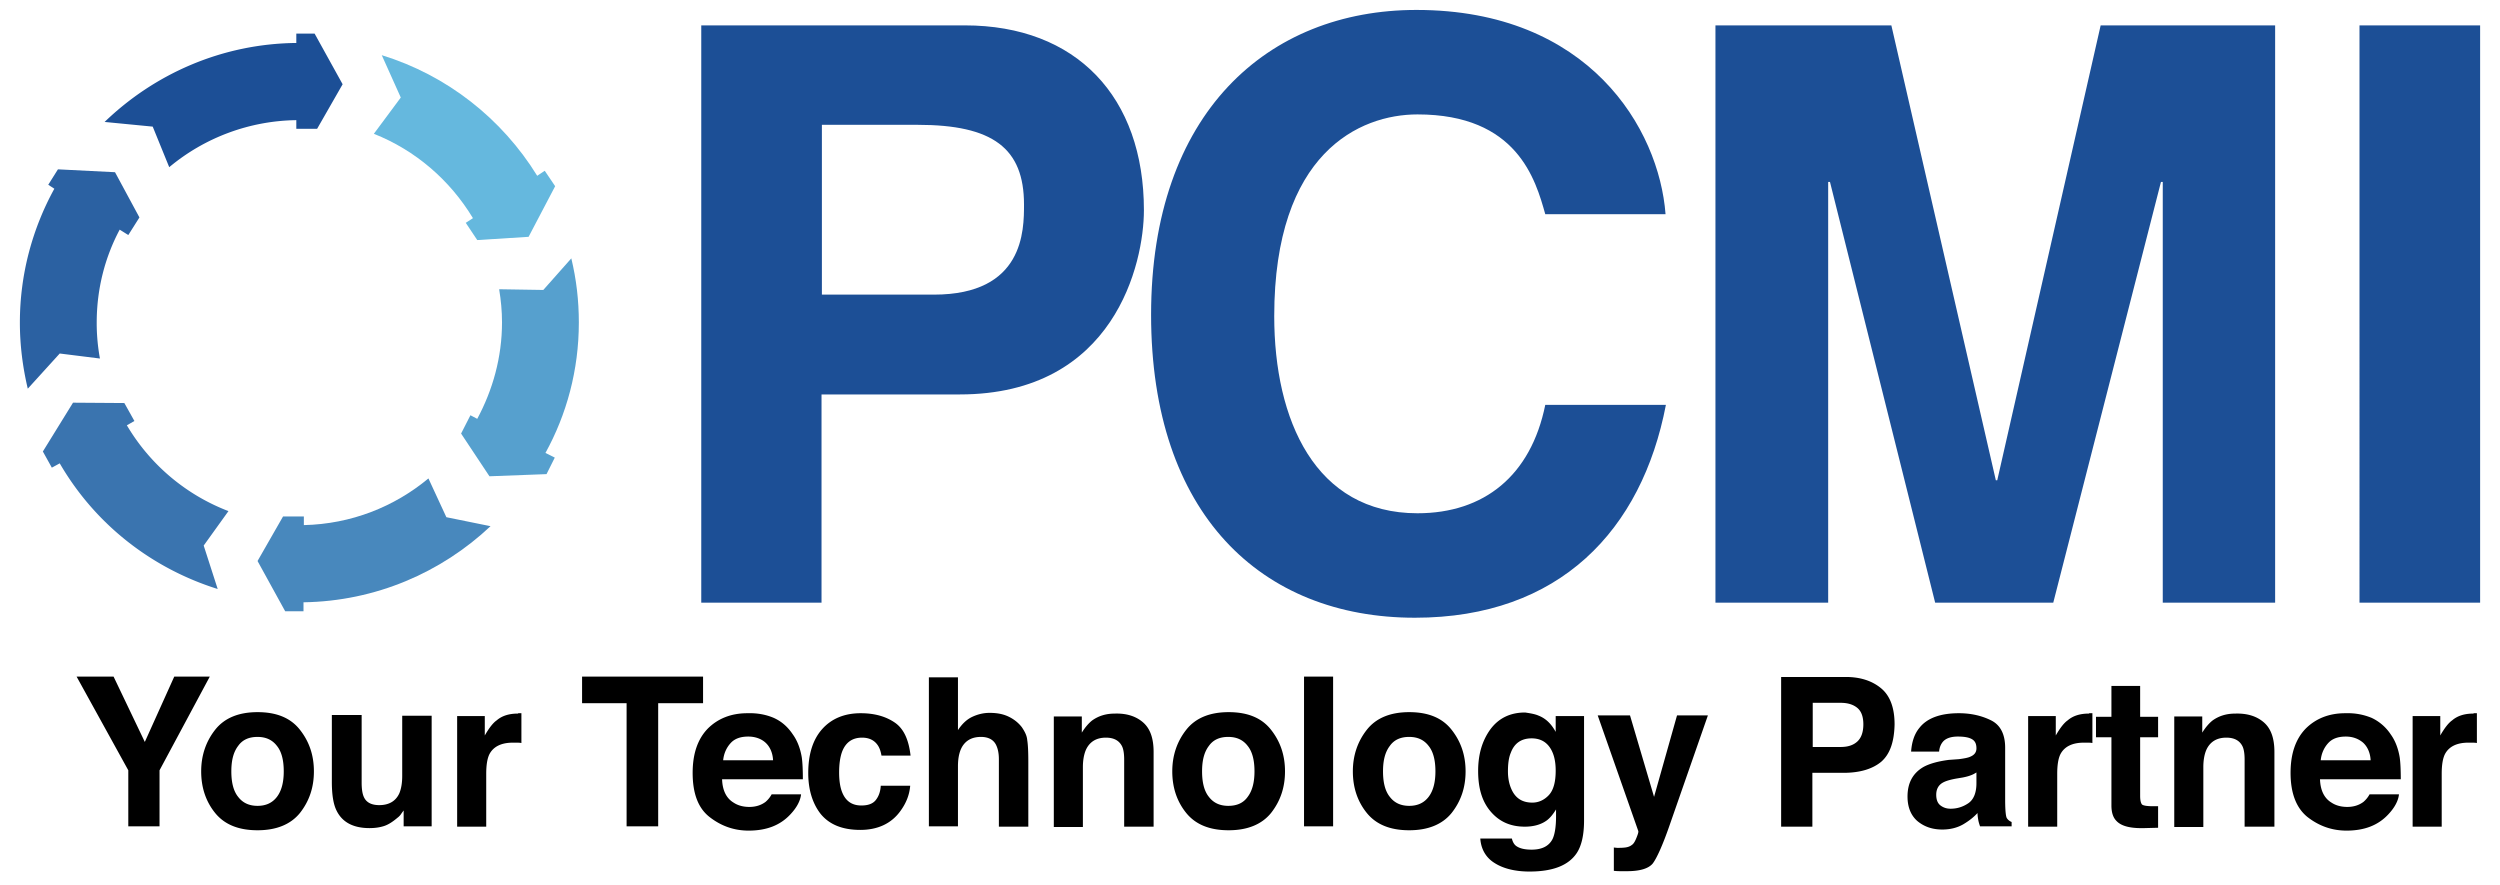 <svg xmlns="http://www.w3.org/2000/svg" width="503" height="178"><g fill="none" fill-rule="nonzero"><g fill="#000"><path d="M35.06 136.133h7.15l-10.112 18.852v11.268h-6.284v-11.268l-10.401-18.852h7.44l6.284 13.146zM60.34 163.581c-1.878 2.311-4.767 3.467-8.523 3.467-3.828 0-6.645-1.156-8.523-3.467-1.878-2.311-2.817-5.128-2.817-8.379 0-3.178.939-5.995 2.817-8.379 1.878-2.383 4.767-3.539 8.523-3.539 3.828 0 6.645 1.156 8.523 3.54 1.878 2.383 2.817 5.128 2.817 8.378s-.939 5.995-2.817 8.38Zm-4.623-3.25c.94-1.228 1.373-2.962 1.373-5.129 0-2.239-.433-3.972-1.373-5.128-.939-1.228-2.239-1.806-3.9-1.806-1.734 0-3.034.578-3.9 1.806-.94 1.228-1.373 2.89-1.373 5.128 0 2.24.434 3.973 1.373 5.129.939 1.228 2.239 1.805 3.9 1.805s2.961-.577 3.9-1.805ZM72.764 144.006v13.435c0 1.3.145 2.24.433 2.89.506 1.155 1.59 1.661 3.106 1.661 1.95 0 3.323-.795 4.045-2.384.361-.866.578-2.022.578-3.467v-12.135h5.923v22.248h-5.634v-3.179c-.072.073-.217.29-.433.578a3.08 3.08 0 0 1-.795.867c-.939.795-1.806 1.372-2.672 1.661-.867.29-1.878.434-2.962.434-3.25 0-5.49-1.156-6.645-3.54-.65-1.3-.94-3.25-.94-5.778v-13.435h5.996v.144ZM104.401 143.5h.506v5.996c-.361-.072-.722-.072-1.011-.072h-.723c-2.311 0-3.9.794-4.695 2.311-.433.867-.65 2.167-.65 3.973v10.618h-5.85v-22.247h5.561v3.9c.867-1.517 1.662-2.528 2.384-3.034 1.083-.939 2.528-1.372 4.262-1.372.072-.072.144-.072.216-.072ZM141.456 136.133v5.345h-9.03v24.775h-6.355v-24.775h-8.957v-5.345zM155.685 144.44c1.59.722 2.817 1.806 3.829 3.322.939 1.3 1.516 2.89 1.805 4.623.145 1.011.217 2.528.217 4.406h-16.252c.072 2.24.867 3.829 2.312 4.695.866.578 1.95.867 3.178.867 1.3 0 2.383-.361 3.25-1.011a5.356 5.356 0 0 0 1.228-1.517h5.923c-.145 1.3-.867 2.673-2.167 4.045-2.022 2.167-4.767 3.25-8.379 3.25-2.961 0-5.562-.939-7.873-2.744-2.311-1.806-3.395-4.768-3.395-8.885 0-3.828 1.011-6.79 3.034-8.884 2.022-2.023 4.695-3.106 7.945-3.106 2.023-.072 3.829.289 5.345.939Zm-8.667 5.056c-.795.867-1.373 2.022-1.517 3.467h10.04c-.072-1.517-.65-2.745-1.517-3.54-.867-.794-2.095-1.227-3.467-1.227-1.59 0-2.745.433-3.54 1.3ZM177.355 152.024c-.145-.794-.361-1.589-.867-2.24-.65-.866-1.661-1.371-3.034-1.371-1.95 0-3.322.939-4.045 2.889-.36 1.011-.578 2.383-.578 4.117 0 1.661.217 2.961.578 3.9.723 1.878 2.023 2.745 3.9 2.745 1.373 0 2.312-.361 2.89-1.083.578-.723.939-1.662 1.011-2.89h5.923c-.144 1.806-.794 3.468-1.95 5.057-1.806 2.528-4.55 3.828-8.09 3.828-3.611 0-6.212-1.084-7.945-3.178-1.662-2.095-2.528-4.912-2.528-8.235 0-3.828.939-6.79 2.817-8.884 1.878-2.095 4.478-3.178 7.728-3.178 2.817 0 5.057.65 6.862 1.878 1.806 1.228 2.817 3.467 3.178 6.645h-5.85ZM202.852 144.15c1.084.507 2.023 1.229 2.745 2.168.578.867 1.011 1.661 1.084 2.6.144.867.216 2.312.216 4.334v13.074h-5.923v-13.58c0-1.228-.216-2.167-.578-2.889-.505-1.011-1.516-1.589-3.033-1.589s-2.673.506-3.467 1.517c-.795 1.011-1.156 2.528-1.156 4.406v12.063h-5.85v-29.976h5.85v10.618c.867-1.3 1.806-2.167 2.89-2.673 1.083-.506 2.238-.794 3.466-.794 1.445 0 2.673.216 3.756.722ZM229.939 145.307c1.445 1.228 2.167 3.178 2.167 5.995v15.024h-5.923v-13.507c0-1.156-.144-2.095-.433-2.673-.578-1.156-1.662-1.733-3.25-1.733-1.951 0-3.323.866-4.046 2.528-.36.866-.578 2.022-.578 3.394v12.063h-5.85v-22.247h5.634v3.25c.722-1.155 1.444-1.95 2.094-2.456 1.228-.866 2.673-1.372 4.551-1.372 2.311-.072 4.19.506 5.634 1.734ZM255.726 163.581c-1.878 2.311-4.768 3.467-8.524 3.467-3.828 0-6.645-1.156-8.523-3.467-1.878-2.311-2.817-5.128-2.817-8.379 0-3.178.939-5.995 2.817-8.379 1.878-2.383 4.767-3.539 8.523-3.539 3.828 0 6.646 1.156 8.524 3.54 1.878 2.383 2.817 5.128 2.817 8.378s-.94 5.995-2.817 8.38Zm-4.696-3.25c.94-1.228 1.373-2.962 1.373-5.129 0-2.239-.433-3.972-1.373-5.128-.939-1.228-2.239-1.806-3.9-1.806-1.734 0-3.034.578-3.9 1.806-.94 1.228-1.373 2.89-1.373 5.128 0 2.24.434 3.973 1.373 5.129.939 1.228 2.239 1.805 3.9 1.805 1.734 0 3.034-.577 3.9-1.805ZM268.222 166.253h-5.851v-30.12h5.85zM292.058 163.581c-1.878 2.311-4.767 3.467-8.523 3.467-3.829 0-6.646-1.156-8.524-3.467-1.878-2.311-2.817-5.128-2.817-8.379 0-3.178.94-5.995 2.817-8.379 1.878-2.383 4.767-3.539 8.524-3.539 3.828 0 6.645 1.156 8.523 3.54 1.878 2.383 2.817 5.128 2.817 8.378s-.94 5.995-2.817 8.38Zm-4.623-3.25c.939-1.228 1.372-2.962 1.372-5.129 0-2.239-.433-3.972-1.372-5.128-.939-1.228-2.24-1.806-3.9-1.806-1.734 0-3.034.578-3.901 1.806-.939 1.228-1.372 2.89-1.372 5.128 0 2.24.433 3.973 1.372 5.129.939 1.228 2.24 1.805 3.9 1.805 1.662 0 2.962-.577 3.901-1.805ZM309.61 144.006c1.445.578 2.528 1.662 3.395 3.25v-3.177h5.706v21.019c0 2.89-.506 5.056-1.445 6.5-1.66 2.529-4.839 3.757-9.534 3.757-2.817 0-5.2-.578-6.934-1.662-1.806-1.083-2.817-2.817-2.962-4.984h6.357c.144.65.433 1.156.794 1.445.65.506 1.661.795 3.178.795 2.095 0 3.467-.723 4.19-2.095.433-.867.722-2.384.722-4.55v-1.445c-.578.939-1.156 1.661-1.806 2.167-1.155.866-2.672 1.3-4.478 1.3-2.89 0-5.128-1.011-6.862-3.034-1.734-2.022-2.528-4.695-2.528-8.162 0-3.323.794-6.067 2.456-8.379 1.661-2.239 3.972-3.395 7.006-3.395.94.145 1.95.29 2.745.65Zm2.022 15.964c.94-1.012 1.373-2.673 1.373-4.912 0-2.095-.434-3.684-1.3-4.84-.867-1.155-2.095-1.661-3.54-1.661-2.022 0-3.467.939-4.19 2.89-.432 1.01-.577 2.31-.577 3.755 0 1.3.217 2.456.65 3.467.795 1.878 2.167 2.817 4.262 2.817 1.228 0 2.383-.505 3.322-1.516ZM324.634 170.515l.722.072c.578 0 1.084 0 1.662-.072.505-.072.939-.216 1.3-.505.361-.217.65-.723.939-1.445.289-.722.433-1.156.361-1.372l-8.162-23.259h6.5l4.84 16.397 4.623-16.397h6.212l-7.657 21.958c-1.444 4.19-2.672 6.862-3.467 7.874-.867 1.01-2.6 1.517-5.128 1.517h-1.228c-.289 0-.795 0-1.445-.073v-4.695h-.072ZM378.518 153.252c-1.733 1.445-4.261 2.24-7.584 2.24h-6.284v10.834h-6.284v-30.12h13.002c2.961 0 5.345.794 7.15 2.31 1.806 1.518 2.673 3.974 2.673 7.224-.072 3.54-.939 5.995-2.673 7.512Zm-4.839-10.835c-.795-.65-1.878-1.01-3.323-1.01h-5.634v8.884h5.634c1.445 0 2.528-.362 3.323-1.084.795-.722 1.228-1.878 1.228-3.467 0-1.59-.433-2.673-1.228-3.323ZM394.12 152.746c1.084-.144 1.878-.289 2.312-.505.867-.361 1.228-.94 1.228-1.662 0-.939-.29-1.516-.94-1.878-.65-.36-1.588-.505-2.816-.505-1.373 0-2.384.361-2.962 1.011-.433.506-.722 1.156-.794 2.023h-5.634c.144-1.95.65-3.54 1.661-4.768 1.517-1.95 4.19-2.961 7.945-2.961 2.456 0 4.623.505 6.501 1.444 1.878.94 2.817 2.817 2.817 5.49v10.185c0 .722 0 1.589.072 2.6.073.794.145 1.3.362 1.517.216.289.505.505.866.65v.867h-6.356c-.144-.434-.289-.867-.361-1.3-.072-.434-.145-.867-.145-1.373-.794.867-1.733 1.59-2.817 2.24-1.228.722-2.672 1.083-4.261 1.083-2.023 0-3.684-.578-5.056-1.734-1.3-1.156-1.95-2.817-1.95-4.912 0-2.744 1.083-4.695 3.178-5.923 1.155-.65 2.889-1.155 5.128-1.444l2.022-.145Zm3.54 2.673c-.361.217-.723.433-1.156.578-.361.144-.867.289-1.59.433l-1.3.217c-1.227.217-2.166.505-2.672.794-.939.506-1.372 1.373-1.372 2.456 0 1.012.289 1.734.867 2.167.577.434 1.228.65 2.022.65 1.3 0 2.456-.36 3.54-1.083 1.083-.722 1.66-2.095 1.66-4.045v-2.167ZM420.485 143.5h.505v5.996c-.36-.072-.722-.072-1.01-.072h-.723c-2.312 0-3.9.794-4.695 2.311-.434.867-.65 2.167-.65 3.973v10.618h-5.851v-22.247h5.562v3.9c.867-1.517 1.661-2.528 2.383-3.034 1.084-.939 2.529-1.372 4.262-1.372.072-.072.145-.072.217-.072ZM421.713 148.34v-4.117h3.106v-6.212h5.778v6.212h3.612v4.117h-3.612v11.774c0 .939.145 1.445.361 1.734.217.216.94.36 2.095.36h1.156v4.335l-2.745.072c-2.745.072-4.623-.361-5.634-1.445-.65-.65-1.011-1.661-1.011-3.106V148.34h-3.106ZM455.445 145.307c1.444 1.228 2.167 3.178 2.167 5.995v15.024h-5.996v-13.507c0-1.156-.144-2.095-.433-2.673-.578-1.156-1.661-1.733-3.25-1.733-1.95 0-3.323.866-4.045 2.528-.362.866-.578 2.022-.578 3.394v12.063h-5.85v-22.247h5.633v3.25c.722-1.155 1.445-1.95 2.095-2.456 1.228-.866 2.672-1.372 4.55-1.372 2.384-.072 4.262.506 5.707 1.734ZM477.186 144.44a9.366 9.366 0 0 1 3.828 3.322c.94 1.3 1.517 2.89 1.806 4.623.145 1.011.217 2.528.217 4.406h-16.252c.072 2.24.867 3.829 2.311 4.695.867.578 1.95.867 3.178.867 1.3 0 2.384-.361 3.25-1.011a5.356 5.356 0 0 0 1.229-1.517h5.923c-.145 1.3-.867 2.673-2.167 4.045-2.023 2.167-4.767 3.25-8.379 3.25-2.961 0-5.562-.939-7.873-2.744-2.24-1.806-3.395-4.768-3.395-8.885 0-3.828 1.011-6.79 3.034-8.884 2.022-2.023 4.695-3.106 7.945-3.106 2.023-.072 3.756.289 5.345.939Zm-8.74 5.056c-.794.867-1.372 2.022-1.517 3.467h10.04c-.072-1.517-.65-2.745-1.516-3.54-.94-.794-2.095-1.227-3.467-1.227-1.59 0-2.745.433-3.54 1.3ZM497.844 143.5h.506v5.996c-.361-.072-.722-.072-1.011-.072h-.723c-2.311 0-3.9.794-4.695 2.311-.433.867-.65 2.167-.65 3.973v10.618h-5.85v-22.247h5.561v3.9c.867-1.517 1.662-2.528 2.384-3.034 1.083-.939 2.528-1.372 4.262-1.372.072-.072.144-.072.216-.072Z"/></g><path fill="#2B61A2" d="m25.814 47.289 2.239-3.54-4.912-9.1-11.484-.578-1.95 3.106 1.227.794C6.528 45.99 4 55.162 4 64.913c0 4.55.578 9.03 1.59 13.29l6.428-7.078 8.09 1.011a39.513 39.513 0 0 1-.65-7.223c0-6.79 1.66-13.146 4.622-18.708l1.734 1.084Z"/><path fill="#65B8DE" d="m109.602 34.36-1.517 1.01c-7.079-11.484-18.13-20.224-31.276-24.269l3.828 8.523-5.417 7.296c8.379 3.322 15.313 9.318 19.936 16.974l-1.445.94 2.311 3.466 10.33-.65 5.345-10.185-2.095-3.105Z"/><path fill="#4888BD" d="M89.81 104.063 86.2 96.262c-6.862 5.706-15.53 9.173-25.064 9.39v-1.734h-4.19l-5.128 8.957 5.562 10.112h3.684v-1.806c14.518-.216 27.736-5.995 37.632-15.313l-8.884-1.805Z"/><path fill="#56A0CE" d="M116.464 64.913c0-4.478-.506-8.74-1.517-12.93l-5.634 6.357-8.884-.144c.36 2.167.577 4.406.577 6.645 0 7.079-1.878 13.652-4.984 19.43l-1.372-.722-1.878 3.684 5.706 8.595 11.485-.433 1.661-3.323-1.878-.939c4.262-7.729 6.718-16.685 6.718-26.22Z"/><path fill="#3A74AF" d="m40.982 109.769 4.984-6.934A40.6 40.6 0 0 1 25.525 85.57l1.517-.866-2.023-3.612-10.329-.072-6.067 9.823 1.806 3.25 1.589-.866c7.295 12.568 18.852 21.236 31.781 25.28l-2.817-8.74Z"/><path fill="#1C4F96" d="M63.302 6.767h-3.684v1.878c-14.952.145-28.531 6.212-38.571 15.891l9.679.94 3.322 8.161a40.733 40.733 0 0 1 25.57-9.462v1.734h4.19l5.128-8.957-5.634-10.185Z"/><g fill="#1C4F96"><path d="M165.364 121.254h-24.27V5.106h53.018c22.464 0 36.044 14.374 36.044 37.199 0 10.546-5.851 37.055-37.055 37.055h-27.809v41.894h.072ZM187.9 59.279c18.13 0 18.13-12.93 18.13-18.13 0-11.34-6.284-16.035-21.38-16.035h-19.286v34.165H187.9ZM310.91 43.1c-1.95-6.935-5.634-20.08-25.714-20.08-11.63 0-28.82 7.728-28.82 40.593 0 20.875 8.234 39.655 28.82 39.655 13.435 0 22.825-7.584 25.714-21.814h24.27c-4.84 25.209-21.38 42.833-50.49 42.833-30.915 0-53.09-20.874-53.09-60.963C231.6 22.73 255.075 2 284.98 2c34.742 0 48.827 23.909 50.128 41.1H310.91ZM457.756 121.254h-22.608V36.599h-.361l-21.67 84.655h-23.764L368.19 36.599h-.361v84.655h-22.681V5.106h35.393l21.019 91.517h.289l20.803-91.517h35.104zM499 121.254h-24.27V5.106H499z"/></g></g></svg>